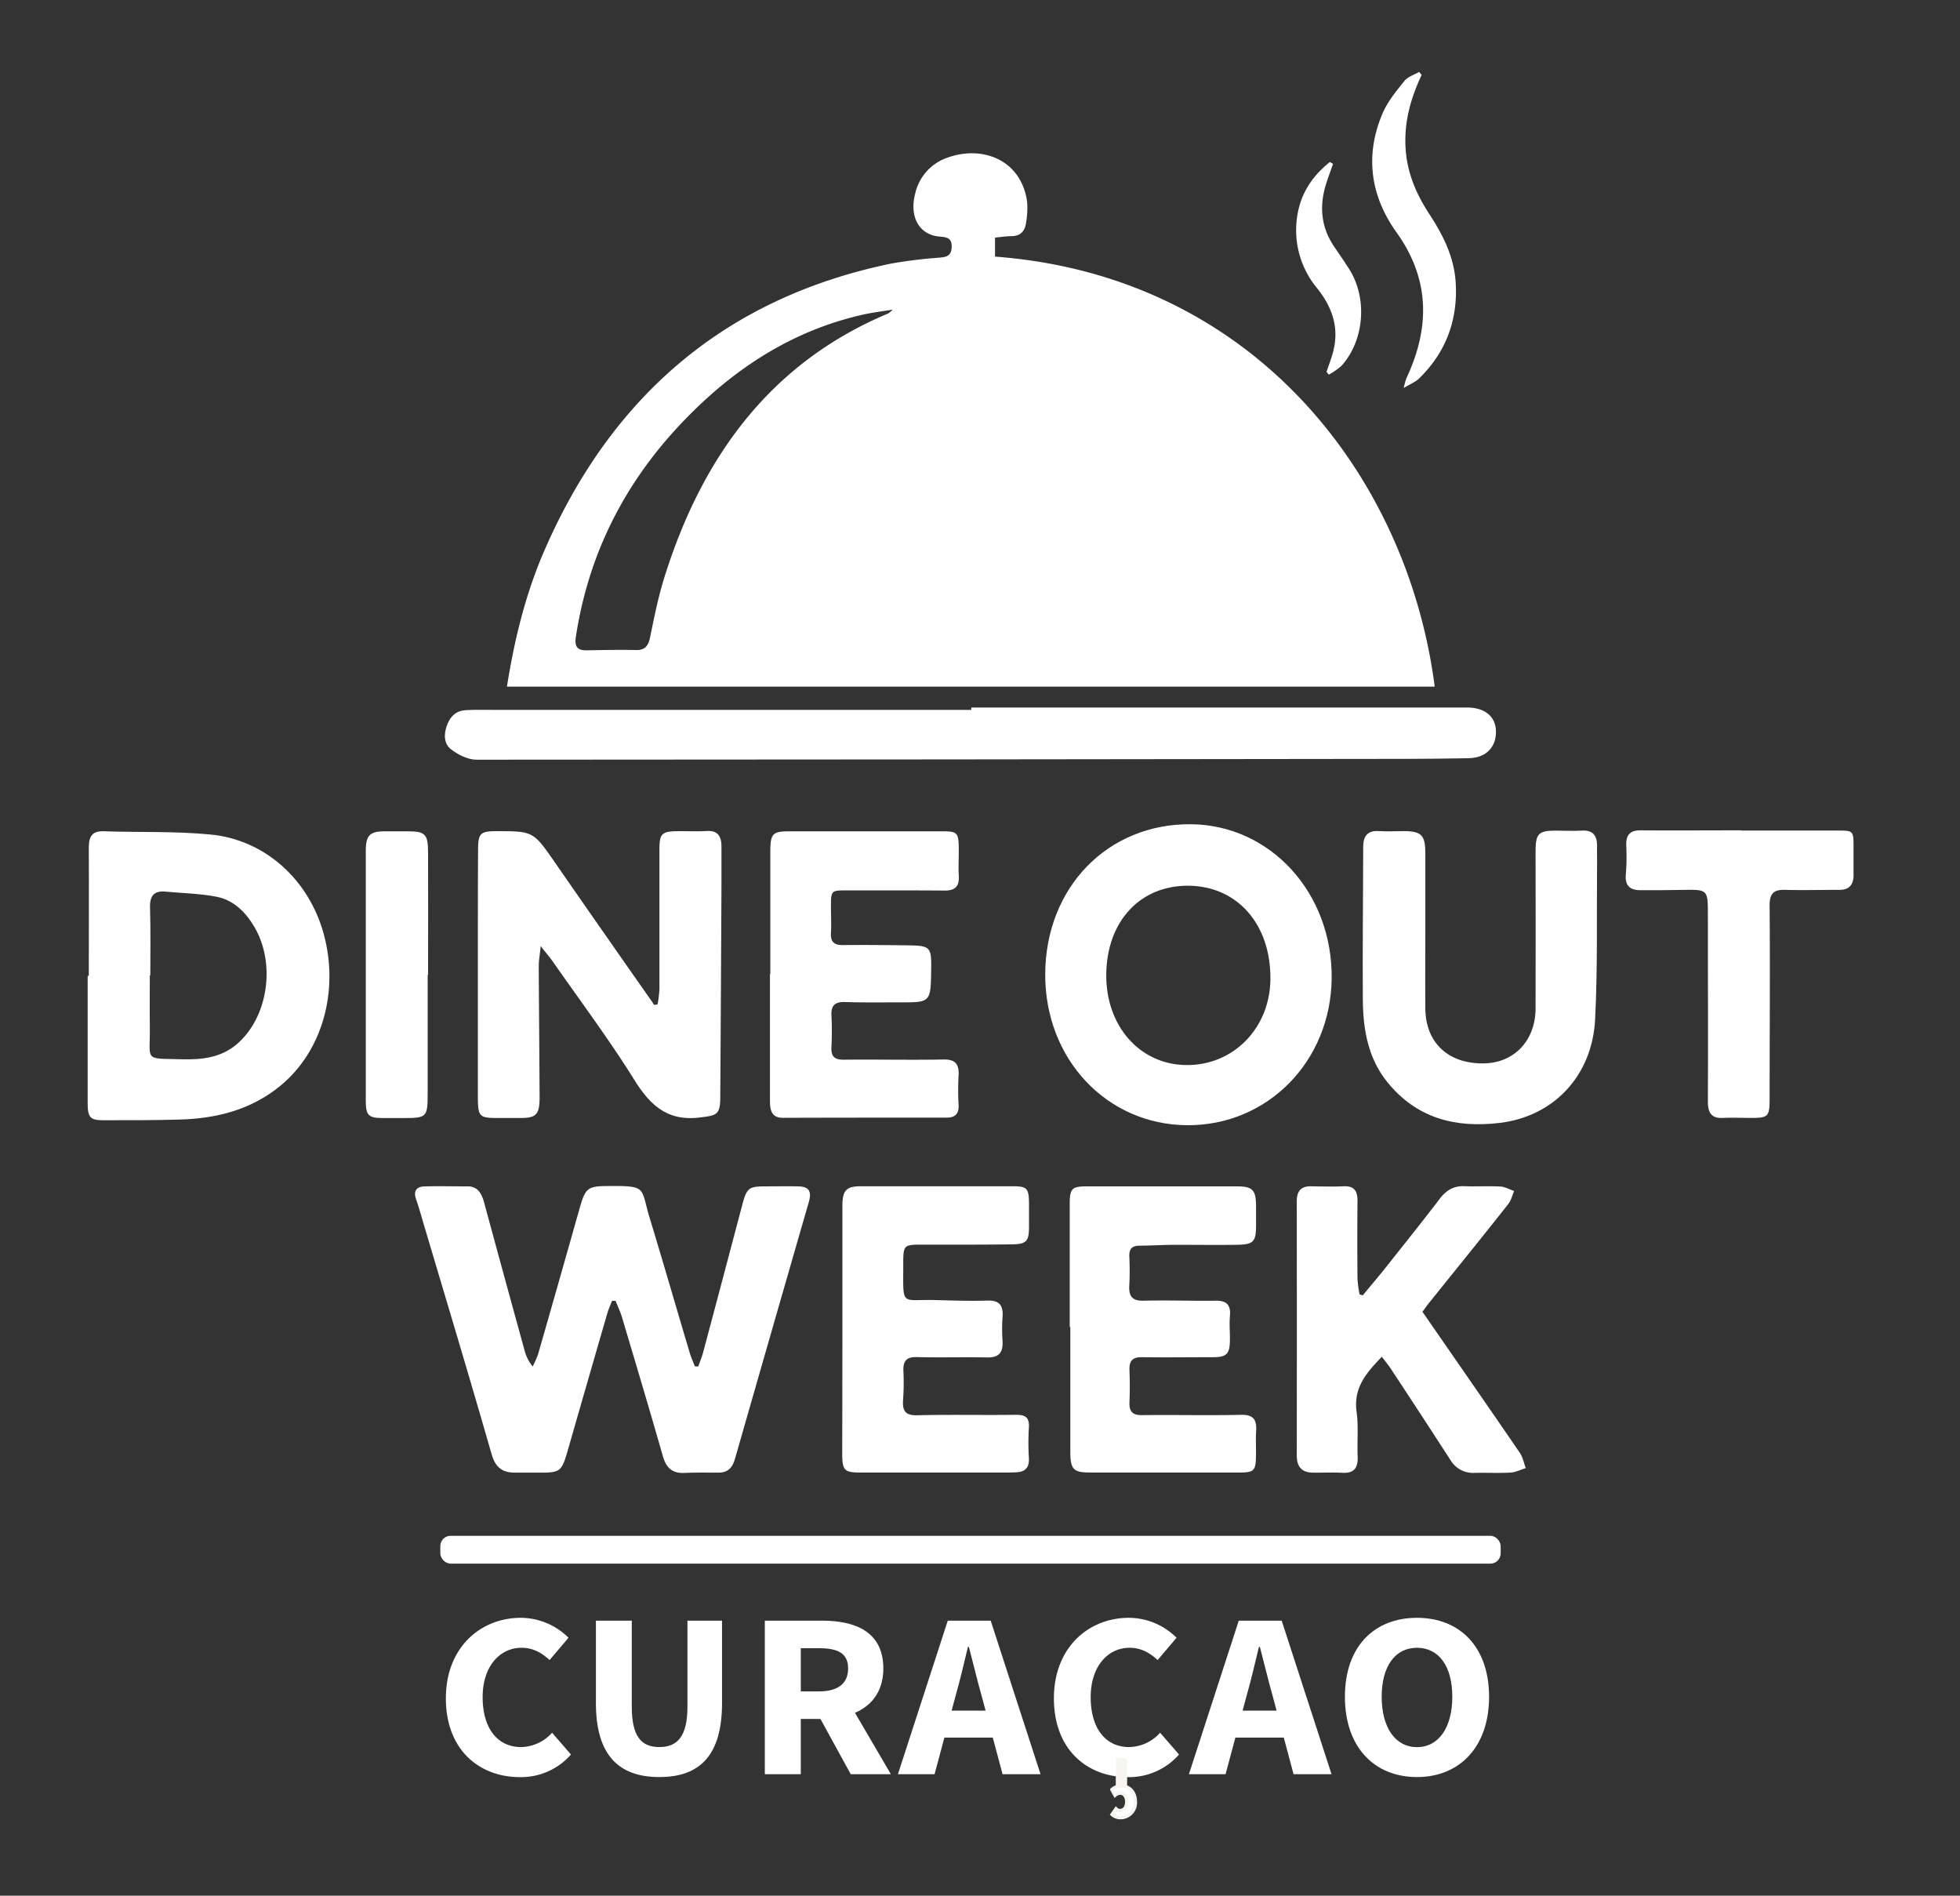 <svg xmlns="http://www.w3.org/2000/svg" viewBox="0 0 607 587"><rect x="0" y="0" width="607" height="587" fill="#333333" stroke="none"/><defs><style>.a,.d{fill:#fff;}.b{fill:none;}.c{fill:#f7f5f1;}.d{stroke:#f7f5f1;stroke-miterlimit:10;}</style></defs><path class="a" d="M216.24,423.15c.52-1.51,1.15-3,1.56-4.55q6.07-22.77,12.09-45.57c1.38-5.2,2-5.66,7.23-5.68,3.33,0,6.67-.06,10,0s4.35,1.42,3.37,4.84Q239,412,227.62,451.71c-.85,3-2.4,4.33-5.28,4.29-3.46,0-6.92-.07-10.36.09-3.63.16-5.62-1.42-6.69-5.16-4.09-14.37-8.38-28.67-12.65-43-.52-1.76-1.32-3.42-2-5.13l-1.1,0c-.47,1.21-1,2.39-1.39,3.64q-6.25,21.53-12.43,43.06c-1.73,6-2.31,6.52-8.26,6.5-2.72,0-5.43,0-8.15,0-3.69-.06-5.87-1.56-7.06-5.71-6.82-23.77-13.95-47.43-21-71.13-.77-2.59-1.48-5.21-2.37-7.75-1-2.81.26-4,2.68-4.05,4.44-.11,8.88,0,13.32,0,3,0,4.21,2.07,5,4.81q6.22,22.94,12.54,45.84a12.78,12.78,0,0,0,2.54,5.11,29.41,29.41,0,0,0,1.69-3.82q6.45-22.47,12.81-45c1.82-6.45,2.5-7,8.7-7.05,12.53-.09,10.12.33,13.11,10.12,4.2,13.8,8.2,27.66,12.32,41.48.43,1.44,1.06,2.81,1.59,4.22Z"/><path class="a" d="M440.52,406.19c10.19,14.72,20.22,29.15,30.15,43.65.93,1.35,1.26,3.16,1.86,4.76-1.58.48-3.14,1.29-4.74,1.38-3.69.21-7.39,0-11.09.09a8.14,8.14,0,0,1-7.52-4q-9.14-14.13-18.41-28.18c-.83-1.26-1.79-2.42-2.82-3.78-4.7,4.9-8.9,9.52-7.81,17.2.62,4.45.11,9.07.32,13.6.17,3.63-1.13,5.32-4.7,5.14-3.07-.17-6.17,0-9.25-.05-3.24-.07-4.91-1.69-4.91-5.33q.06-39.32,0-78.63c0-3.3,1.38-4.76,4.45-4.71,3.33.05,6.67.16,10,0s4.39,1.42,4.36,4.64q-.12,12.07,0,24.14a36.08,36.08,0,0,0,.64,4.7l1,.29c2.45-3,4.95-5.91,7.35-8.93,5.54-7,11.09-13.91,16.5-21,2-2.63,4.34-4,7.6-3.87,3.7.15,7.41-.1,11.1.1,1.45.07,2.87.9,4.31,1.38-.58,1.34-.91,2.9-1.77,4-8,10.16-16.2,20.23-24.31,30.34C442.07,404,441.43,405,440.52,406.19Z"/><path class="a" d="M260.89,411.87q0-19.28,0-38.55c0-4.73,1.23-6,5.68-6q23.51,0,47,0c4.53,0,5.06.58,5.11,5.41,0,2.34,0,4.68,0,7,0,4.55-.7,5.5-5.12,5.57-9.25.14-18.51.1-27.76.1-6,0-6.08,0-6.07,6.43,0,13-.81,10.43,9.87,10.73,5.43.15,10.86.32,16.29.16,3.63-.1,4.86,1.5,4.59,5.12a53.75,53.75,0,0,0,0,7.4c.22,3.67-1.24,5.16-4.76,5.09-7.28-.15-14.57.08-21.84-.11-3.1-.07-4.23,1.15-4.1,4.3a76.34,76.34,0,0,1-.1,8.95c-.26,3.46.76,4.85,4.33,4.76,10.23-.24,20.48,0,30.72-.14,2.83,0,4.11.8,3.91,4a74.63,74.63,0,0,0,0,9.34c.19,3.05-1.2,4.32-3.83,4.46-2.1.11-4.2.07-6.29.07q-21.1,0-42.21,0c-4.86,0-5.47-.7-5.48-5.91Q260.87,431,260.89,411.87Z"/><path class="a" d="M331.29,410.9q0-19.08,0-38.16c0-4.68.71-5.38,5.18-5.38q23.31,0,46.64,0c4.82,0,5.86,1.12,5.88,6.13q0,2.92,0,5.85c0,5.19-.77,6-5.85,6.11-6.29.08-12.58,0-18.87,0-3.83,0-7.65.24-11.47.28-2.16,0-3.14.95-3.06,3.3a89.05,89.05,0,0,1,0,8.95c-.23,3.53,1,4.86,4.47,4.78,7.4-.18,14.81.09,22.21,0,3.31-.06,4.81,1.15,4.48,4.77-.2,2.32,0,4.67,0,7,0,4.76-.92,5.72-5.34,5.72-7.28,0-14.56.11-21.84,0-2.86-.05-4.06,1-3.93,4.09.13,3.23.13,6.49,0,9.73-.14,3,.92,4.15,3.86,4.12,10.24-.12,20.48.13,30.72-.09,3.67-.07,4.89,1.37,4.65,5-.17,2.58,0,5.19-.05,7.78-.06,4.48-.62,5.08-5,5.08q-20.36,0-40.71,0h-5.56c-5.27,0-6.22-.9-6.23-6.49,0-12.85,0-25.7,0-38.55Z"/><path class="a" d="M323.7,301.56c.14-26.8,19.37-46.56,45.09-46.34,24.69.21,43.94,21.32,43.62,47.82-.31,25.64-19.87,45.5-44.69,45.38C342.73,348.29,323.55,327.88,323.7,301.56Zm44.41-27.3c-15-.14-25.32,11-25.51,27.39-.17,16,10.31,27.92,24.64,28.14,14.64.23,26.06-11.37,26.2-26.59C393.6,286.25,383.23,274.41,368.11,274.26Z"/><path class="a" d="M441.42,288.7c0,7.93-.09,15.85,0,23.77.16,10.41,7.05,16.84,17.79,16.81,9.59,0,16.32-6.94,16.35-17.06.06-16.23,0-32.46,0-48.69,0-5.35.94-6.31,6.07-6.33,2.71,0,5.44.16,8.14,0,3.57-.25,4.93,1.53,4.83,5.06-.05,1.94.05,3.89,0,5.84-.15,15.83.2,31.7-.6,47.5-.9,17.69-13,30.2-29.73,32.13-13.47,1.54-25.54-1.34-34.72-12.78-5.91-7.36-7.42-16.26-7.49-25.46-.12-15.71.09-31.43.11-47.14,0-3.58,1.42-5.26,4.94-5,2.58.17,5.18,0,7.78,0,5.36.07,6.52,1.29,6.53,6.85q0,12.27,0,24.54Z"/><path class="a" d="M539.17,257.18c10,0,20,0,30,0,4.73,0,4.85.08,4.86,4.88,0,3,0,6,0,8.95s-1.38,4.52-4.27,4.53c-5.68,0-11.35.16-17,0-3.36-.07-4.75,1-4.72,4.93.17,20,0,40,0,59.92,0,5.28-.49,5.76-5.51,5.77-3,0-5.93-.14-8.88,0-3.57.2-4.74-1.5-4.73-5.11.09-19.2,0-38.4,0-57.6,0-8,0-8-7.62-7.9-4.44.07-8.88.12-13.31.09-3.05,0-4.84-1.28-4.47-5a70.12,70.12,0,0,0,.12-8.94c-.1-3.34,1.36-4.62,4.47-4.59,10.36.08,20.72,0,31.07,0Z"/><path class="b" d="M367.55,274.26c14.78.15,24.91,12,24.76,28.94-.13,15.22-11.31,26.82-25.62,26.59-14-.22-24.26-12.19-24.09-28.14C342.78,285.25,352.92,274.12,367.55,274.26Z"/><path class="a" d="M203.65,311a37.67,37.67,0,0,0,.57-4.7q0-21.62,0-43.23c0-4.85.67-5.61,5.37-5.69,3.09-.06,6.18.12,9.26-.06,3.48-.21,4.61,1.66,4.58,4.94,0,4.15,0,8.31,0,12.46q-.16,32.34-.36,64.67c0,5.88-1,6-6.49,6.65-9.53,1.14-15-3.45-20-11.45-7.89-12.68-16.85-24.62-25.38-36.85-.92-1.32-2-2.54-3.75-4.79-.28,2.83-.6,4.51-.6,6.2.06,13.5.2,27,.26,40.51,0,5.57-1,6.54-6.24,6.53h-5.55c-7.3,0-7.32,0-7.33-7.88q0-21.62,0-43.24c0-10.65,0-21.3.07-31.94,0-5.12.75-5.75,5.67-5.76,11.46,0,11.41,0,18.21,9.81q14.92,21.52,30,43c.22.31.41.65.61,1Z"/><path class="a" d="M27.5,302.16c0-13.23.07-26.46,0-39.69,0-3.61,1.14-5.2,4.74-5.07,10.95.38,21.95-.06,32.85,1,17,1.57,30.65,14.08,35.2,30.93,4.74,17.56-.43,36-13.24,46.7-9.18,7.63-20,10.32-31.41,10.64-7.88.22-15.77.22-23.66.21-4.11,0-4.83-.91-4.83-5.37v-39.3Zm19-.17H46.4c0,5.18-.07,10.37,0,15.54.18,11.35-2.23,10.15,10.2,10.47,5.89.15,11.83-.48,16.75-4.68C83,315.08,85.51,298.43,78.77,287,76,282.3,72.22,278.66,67,277.66s-10.48-1.08-15.72-1.57c-3.44-.33-4.92,1.14-4.82,4.92C46.68,288,46.55,295,46.55,302Z"/><path class="a" d="M238.56,301.66c0-12.59,0-25.18,0-37.76,0-5.87.67-6.49,6.16-6.49l46.62,0c5.33,0,5.56.27,5.59,6,0,2.6-.14,5.2,0,7.79.23,3.46-1.35,4.58-4.4,4.56-10.12-.08-20.23-.06-30.34-.05-4.83,0-4.84,0-4.85,5.28,0,2.59.16,5.2,0,7.78-.18,2.93,1,3.9,3.69,3.87,6.78-.07,13.56,0,20.35.09s7.11.59,7,7.59c-.16,10.06-.16,10.07-9.67,10.06-5.67,0-11.35.08-17-.1-2.94-.09-4.4.86-4.22,4.19a92.69,92.69,0,0,1,0,9.72c-.18,3.19,1.19,4,4,3.94,10.23-.1,20.47.13,30.71-.06,3.65-.07,4.87,1.42,4.67,5a78.59,78.59,0,0,0,0,9c.18,3-1.27,4-3.73,4-16.9,0-33.79,0-50.69.06-3.78,0-4-2.77-4-5.61,0-11.29,0-22.58,0-33.87v-5.06Z"/><path class="a" d="M132.45,301.81v36.6c0,7.55-.24,7.79-7.56,7.79-2.22,0-4.45,0-6.67,0-4.11-.06-4.93-.91-4.94-5.3q0-30.36,0-60.74c0-5.58,0-11.16,0-16.74,0-4.73,1.29-6,5.73-6,2.47,0,4.94,0,7.41,0,5.19,0,6.12.89,6.15,6.25.06,12.71,0,25.43,0,38.15Z"/><path class="b" d="M46.55,302c0-7,.13-14,0-21-.1-3.78,1.38-5.25,4.82-4.92,5.24.49,10.56.57,15.72,1.57s9,4.64,11.73,9.33c6.74,11.44,4.24,28.09-5.41,36.33-4.92,4.2-10.86,4.83-16.75,4.68-12.43-.32-10,.88-10.2-10.47-.08-5.17,0-10.36,0-15.54Z"/><path class="a" d="M157,212.62c2.32-14.73,5.81-28.87,11.62-42.21C189.9,121.53,225.82,92,275.91,81.63a143.49,143.49,0,0,1,14.66-1.82c2.07-.21,4-.22,4.15-3.19s-1.52-3.19-3.71-3.36c-6.34-.51-9.47-6.12-7.58-13.32a15.3,15.3,0,0,1,9.65-11c10.75-4.07,23.07.23,25,13.42a25.29,25.29,0,0,1-.31,6.54c-.32,2.64-1.71,4.18-4.41,4.22-1.7,0-3.4.29-5.21.45v5.89c79.87,6,127.72,67.64,136.17,133.16ZM276.48,95.87c-3.37.55-6,.86-8.66,1.43-19.43,4.25-36.2,14-50.85,27.83-20.55,19.34-34.17,42.93-38.62,72-.5,3.24.55,4.29,3.42,4.24,5.06-.09,10.12-.2,15.17-.09,2.8.07,3.84-1.27,4.4-4,1.28-6.19,2.51-12.43,4.39-18.43C217.56,141,239,112.17,275.06,97.07A9,9,0,0,0,276.48,95.87Z"/><path class="a" d="M300.8,219.08h154c5.33.16,8.5,3,8.49,7.55,0,4.9-3.23,8.06-8.46,8.15-6.29.11-12.58.19-18.87.2q-144.2.21-288.39.26c-2.65,0-5.64-1.5-7.86-3.19s-2.34-4.63-1.28-7.49,2.93-4.49,5.78-4.66,5.92-.09,8.87-.09H300.8Z"/><path class="a" d="M440.28,23.2c-3.34,7.07-5.42,14.37-5,22.37.4,7.82,3.31,14.51,7.41,20.78,4.24,6.48,7.69,13.28,8.14,21.33.67,11.72-3.2,21.57-11.36,29.53-1.1,1.06-2.62,1.64-4.75,2.94a25.84,25.84,0,0,1,.82-3c7.36-15.7,7.35-30.66-3.06-45.21-8.15-11.4-9.92-24.12-4.09-37.32C430,31.11,432.57,28,435,25c1.06-1.3,3-1.83,4.48-2.72Z"/><path class="a" d="M412.84,50.73c-.7,2-1.44,4-2.1,6.05-2.23,6.94-1.68,13.52,2.45,19.6,1.57,2.32,3.18,4.62,4.68,7,5.7,9,4.66,22.09-2.45,29.92a20.8,20.8,0,0,1-3.9,2.7l-.71-.84c.6-1.78,1.26-3.54,1.8-5.34,2.37-7.82.16-14.46-4.67-20.53A28.06,28.06,0,0,1,401.6,68c.85-7.67,4.65-13.36,10.26-17.84Z"/><path class="b" d="M276.48,95.87a9,9,0,0,1-1.42,1.2c-36,15.1-57.5,44-69.33,81.74-1.88,6-3.11,12.24-4.39,18.43-.56,2.72-1.6,4.06-4.4,4-5.05-.11-10.11,0-15.17.09-2.87.05-3.92-1-3.42-4.24,4.45-29,18.07-52.61,38.62-72,14.65-13.79,31.42-23.58,50.85-27.83C270.44,96.73,273.11,96.42,276.48,95.87Z"/><path class="a" d="M138.08,525.88c0-15.78,10.78-24.93,23.2-24.93a21.06,21.06,0,0,1,14.78,6.17l-5.85,6.9c-2.47-2.23-5.12-3.79-8.68-3.79-6.74,0-12.06,5.75-12.06,15.29,0,9.77,4.7,15.45,11.88,15.45a13.14,13.14,0,0,0,9.62-4.44l5.86,6.75a20.55,20.55,0,0,1-15.88,7C148.49,550.26,138.08,541.9,138.08,525.88Z"/><path class="a" d="M184.55,527.34V501.83h11.11v26.61c0,9.32,3,12.53,8.53,12.53s8.71-3.21,8.71-12.53V501.83h10.71v25.51c0,16-6.7,22.92-19.42,22.92S184.55,543.31,184.55,527.34Z"/><path class="a" d="M236.86,501.83h17.7c10.43,0,19,3.5,19,14.8,0,10.93-8.54,15.64-19,15.64H248v17.11H236.86Zm16.8,21.9c5.84,0,9-2.42,9-7.1s-3.14-6.27-9-6.27H248v13.37Zm-1.13,5.7,7.68-6.88,15.69,26.83H263.47Z"/><path class="a" d="M293.52,501.83h13.29l15.44,47.55H310.49l-6.43-24.08c-1.37-4.76-2.68-10.38-4-15.34h-.3c-1.19,5-2.51,10.58-3.87,15.34l-6.46,24.08H278.08Zm-5.26,27.87h23.65v8.35H288.26Z"/><path class="a" d="M326.39,525.88c0-15.78,10.78-24.93,23.2-24.93a21.06,21.06,0,0,1,14.78,6.17l-5.85,6.9c-2.47-2.23-5.12-3.79-8.68-3.79-6.74,0-12.06,5.75-12.06,15.29,0,9.77,4.7,15.45,11.88,15.45a13.14,13.14,0,0,0,9.62-4.44l5.86,6.75a20.56,20.56,0,0,1-15.88,7C336.8,550.26,326.39,541.9,326.39,525.88Z"/><path class="a" d="M383.64,501.83h13.29l15.44,47.55H400.61l-6.43-24.08c-1.37-4.76-2.68-10.38-4-15.34h-.3c-1.19,5-2.51,10.58-3.87,15.34l-6.46,24.08H368.2Zm-5.26,27.87H402v8.35H378.38Z"/><path class="a" d="M416.51,525.4c0-15.54,9.07-24.45,22.32-24.45s22.33,9,22.33,24.45-9.07,24.86-22.33,24.86S416.51,540.94,416.51,525.4Zm33.26,0c0-9.54-4.23-15.17-10.94-15.17s-10.93,5.63-10.93,15.17S432.13,541,438.83,541,449.77,534.93,449.77,525.4Z"/><rect class="c" x="345.55" y="544.4" width="3.51" height="8.61"/><path class="d" d="M351.63,557.92a4.61,4.61,0,0,1-4.65,4.92,3.78,3.78,0,0,1-2.61-1l1.25-1.78a1.77,1.77,0,0,0,1.21.55c1.27,0,2.09-1.05,2.09-2.68s-.85-2.67-2-2.67a2.63,2.63,0,0,0-1.61.69l-1-1.81a4.29,4.29,0,0,1,2.94-1.12C349.71,553,351.63,554.81,351.63,557.92Z"/><rect class="a" x="136.36" y="475.56" width="328.39" height="8.61" rx="3.17"/></svg>